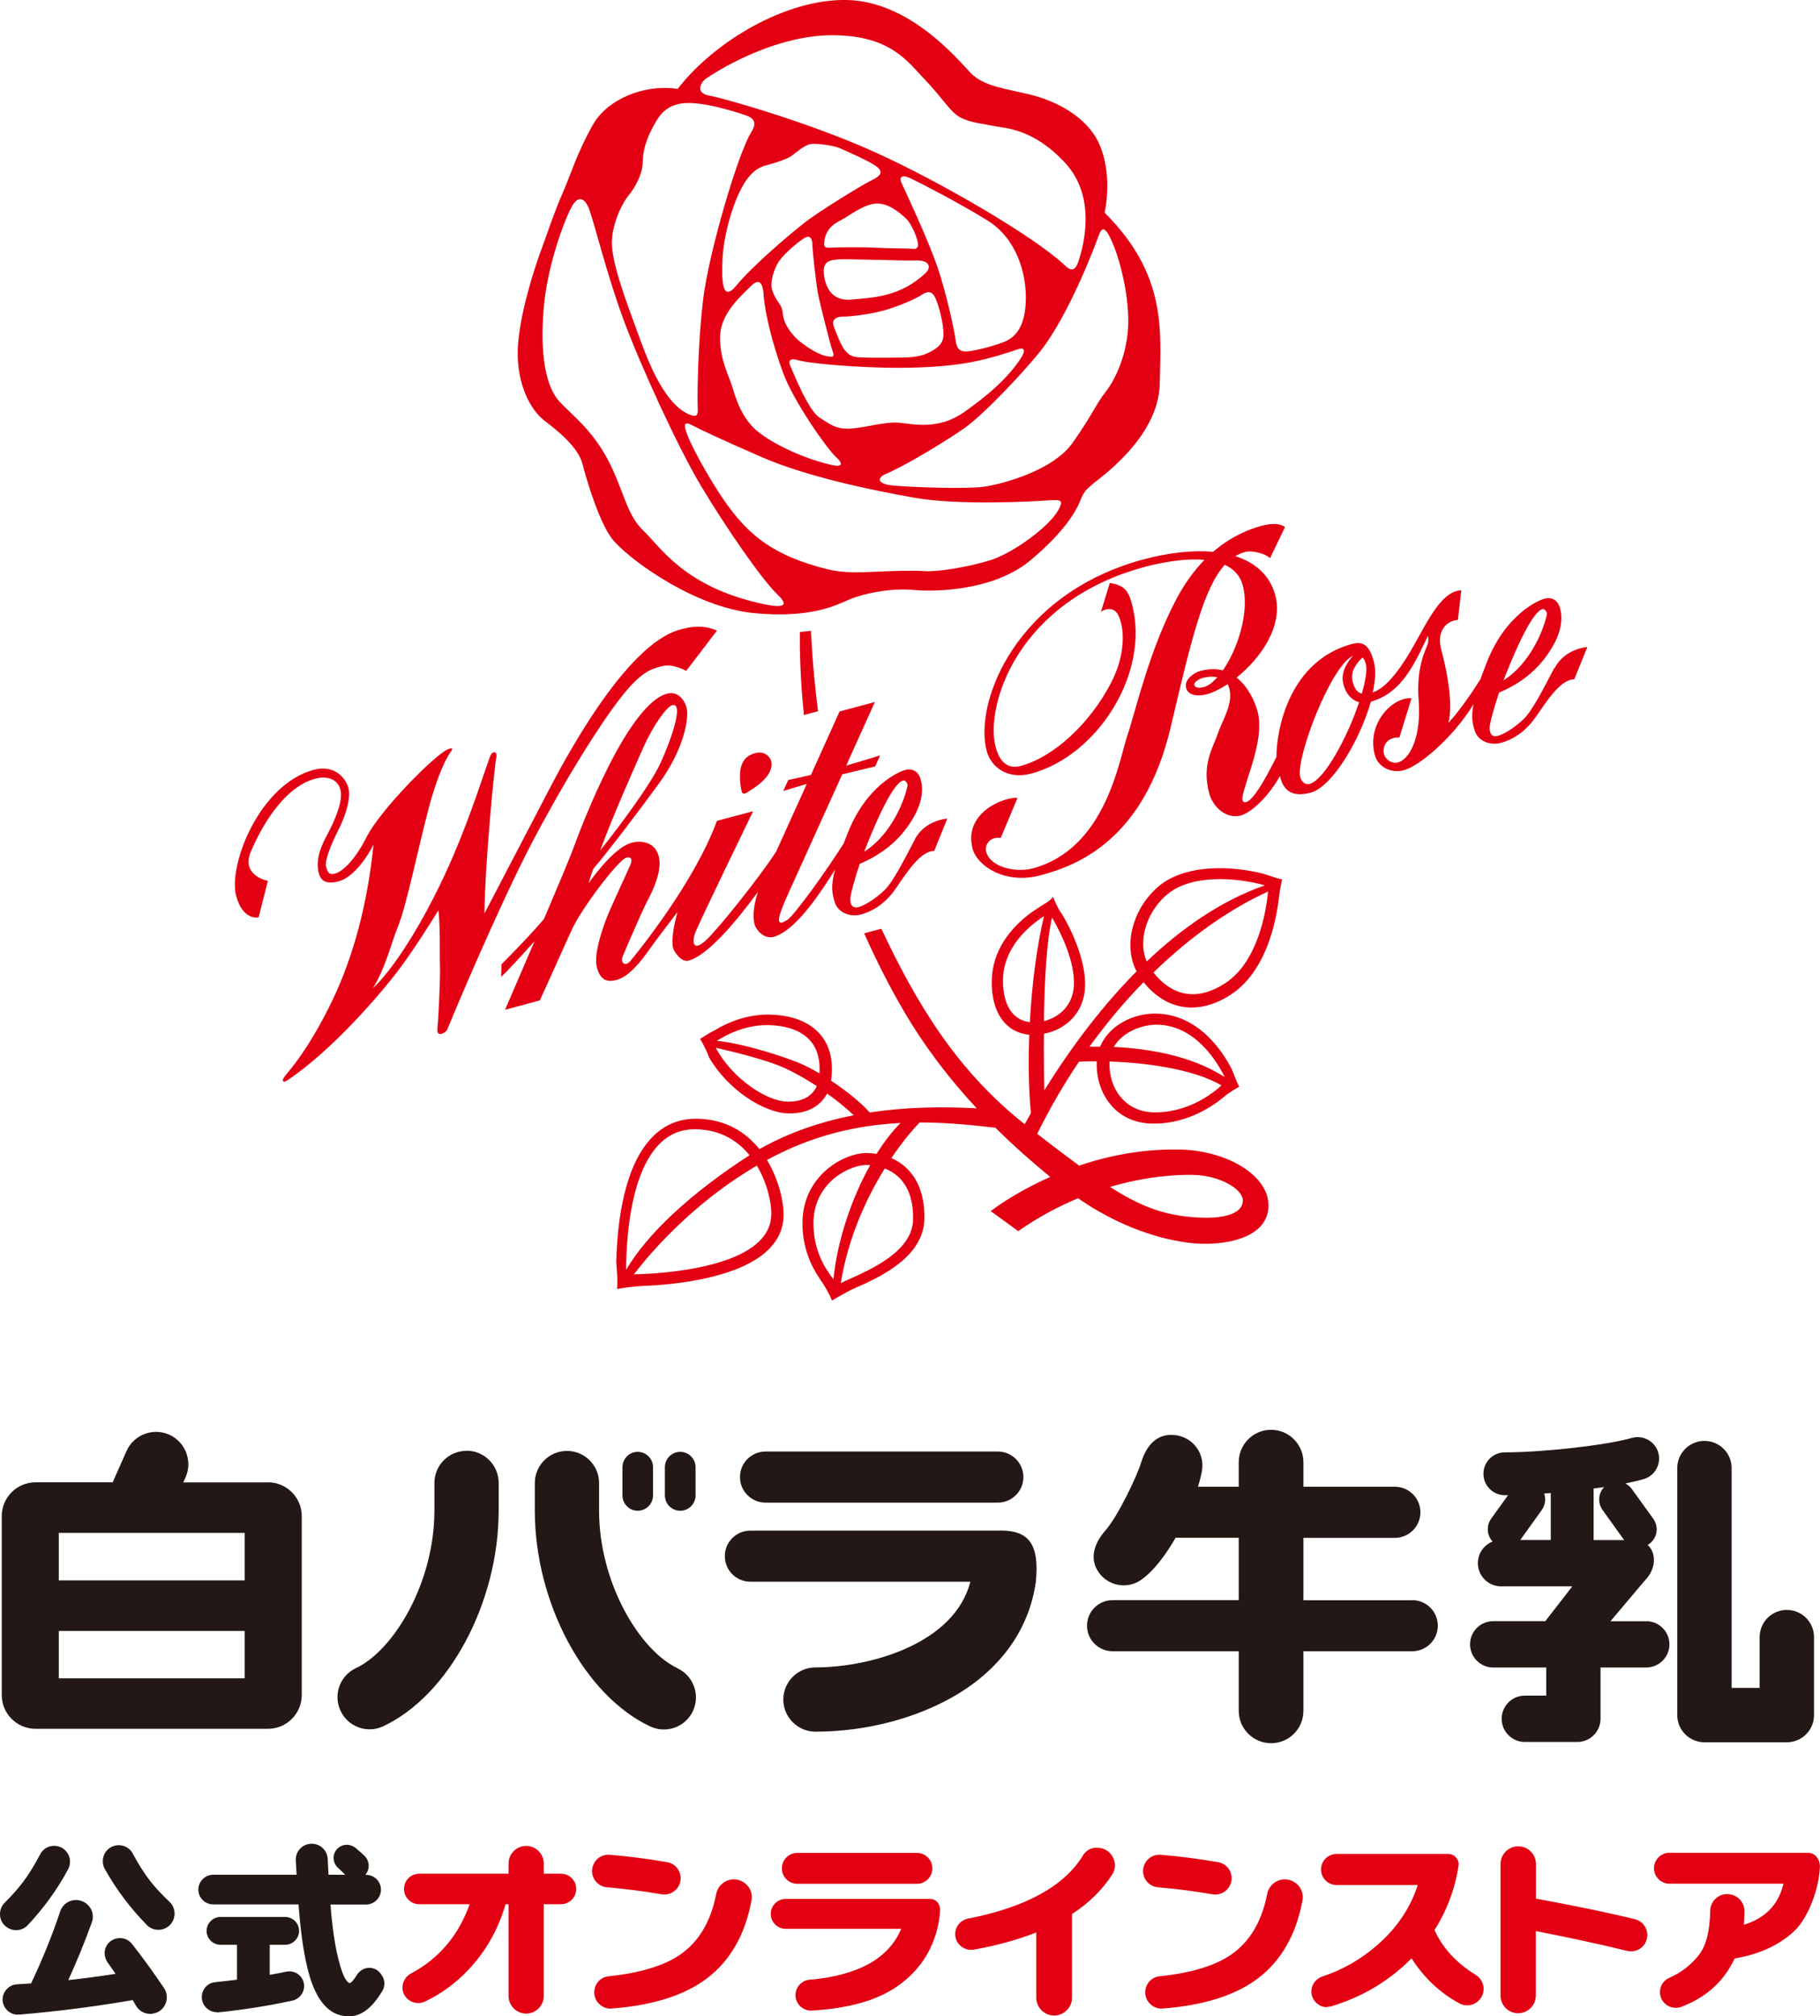 <?xml version="1.0" encoding="UTF-8"?><svg id="_イヤー_2" xmlns="http://www.w3.org/2000/svg" width="176.72" height="195.76" viewBox="0 0 176.72 195.76"><defs><style>.cls-1{fill:#e30012;}.cls-2{fill:#231815;}</style></defs><g id="_定デザイン"><g><g><g><path class="cls-2" d="M26.02,143.93h-8.22l.22-.5c.7-1.58-.02-3.44-1.6-4.14-1.58-.7-3.44,.02-4.14,1.6l-1.34,3.03H3.45c-1.81,0-3.28,1.47-3.28,3.28v17.37c0,1.81,1.47,3.28,3.28,3.28H26.02c1.81,0,3.28-1.47,3.28-3.28v-17.37c0-1.81-1.47-3.28-3.28-3.28Zm-2.26,19.02H5.71v-4.6H23.76v4.6Zm0-9.51H5.71v-4.61H23.76v4.61Z"/><g><path class="cls-2" d="M45.3,140.86c-1.72,0-3.12,1.4-3.12,3.12v2.68c0,7.01-3.94,13.57-7.62,15.3-1.56,.73-2.23,2.59-1.49,4.15,.73,1.56,2.59,2.23,4.15,1.49,6.38-3,11.2-12.01,11.2-20.95v-2.68c0-1.72-1.4-3.12-3.12-3.12Z"/><path class="cls-2" d="M65.79,161.97c-3.68-1.73-7.62-8.29-7.62-15.3v-2.68c0-1.72-1.4-3.12-3.12-3.12s-3.12,1.4-3.12,3.12v2.68c0,8.94,4.82,17.95,11.2,20.95,1.56,.73,3.42,.07,4.15-1.49,.73-1.56,.06-3.42-1.49-4.15Z"/><path class="cls-2" d="M61.92,146.68c.82,0,1.49-.67,1.49-1.49v-2.74c0-.82-.67-1.49-1.49-1.49s-1.48,.67-1.48,1.49v2.74c0,.82,.66,1.49,1.48,1.49Z"/><path class="cls-2" d="M66.05,146.68c.82,0,1.49-.67,1.49-1.49v-2.74c0-.82-.67-1.49-1.49-1.49s-1.49,.67-1.49,1.49v2.74c0,.82,.66,1.49,1.49,1.49Z"/></g><g><path class="cls-2" d="M74.33,145.89h22.56c1.37,0,2.48-1.11,2.48-2.48s-1.11-2.48-2.48-2.48h-22.56c-1.37,0-2.48,1.11-2.48,2.48s1.11,2.48,2.48,2.48Z"/><path class="cls-2" d="M97.16,148.61h-24.3c-1.37,0-2.48,1.11-2.48,2.48s1.11,2.48,2.48,2.48h21.36c-1.54,6.02-9.7,8.32-15.04,8.32-1.72,0-3.12,1.4-3.12,3.12s1.4,3.12,3.12,3.12c4.86,0,9.83-1.29,13.64-3.55,4.43-2.62,7.13-6.48,7.76-11.01,.35-3.61-.65-4.97-3.42-4.97Z"/></g><g><path class="cls-2" d="M137.13,155.37h-10.57v-6.06h8.88c1.37,0,2.48-1.11,2.48-2.48s-1.11-2.48-2.48-2.48h-8.88v-2.39c0-1.73-1.41-3.14-3.14-3.14s-3.14,1.41-3.14,3.14v2.39h-3.96c.21-.69,.36-1.28,.41-1.71,.2-1.63-.96-3.1-2.59-3.3-1.62-.2-2.73,.76-3.31,2.58-.55,1.74-.05,.16,0,0-.41,1.4-2.32,5.34-3.46,6.63-1.17,1.33-1.62,2.82-.66,4.15,.97,1.33,2.82,1.62,4.15,.65,1.22-.89,2.35-2.41,3.29-4.05h6.13v6.06h-12.25c-1.37,0-2.48,1.11-2.48,2.48s1.11,2.48,2.48,2.48h12.25v5.79c0,1.73,1.41,3.14,3.14,3.14s3.14-1.4,3.14-3.14v-5.79h10.57c1.37,0,2.48-1.11,2.48-2.48s-1.11-2.48-2.48-2.48Z"/><path class="cls-2" d="M110.83,141.93h0Z"/></g><g><path class="cls-2" d="M159.84,157.41h-3.47l3.31-3.92c1.16-1.15,1.16-2.72,.31-3.49,.05-.03,.09-.06,.14-.09,.79-.57,.97-1.66,.4-2.45l-2.08-2.89c-.17-.24-.39-.41-.63-.54,.66-.13,1.26-.27,1.77-.42,1.1-.31,1.74-1.47,1.43-2.57-.32-1.1-1.47-1.74-2.57-1.43-2.48,.71-8.59,1.4-12.33,1.4-1.15,0-2.08,.93-2.08,2.08s.93,2.08,2.08,2.08c.1,0,.2,0,.31,0l-1.64,2.28c-.49,.69-.42,1.62,.14,2.22-.84,.33-1.43,1.14-1.43,2.1,0,1.24,1.01,2.25,2.25,2.25h6.92l-2.62,3.38h-5.06c-1.25,0-2.25,1.01-2.25,2.25s1.01,2.25,2.25,2.25h5.15v2.73h-2.08c-1.25,0-2.25,1.01-2.25,2.25s1.01,2.25,2.25,2.25h5.1c1.24,0,2.25-1.01,2.25-2.25v-4.98h4.43c1.25,0,2.26-1.01,2.26-2.25s-1.01-2.25-2.26-2.25Zm-9.26-12.44v4.55h-2.96s0-.01,.01-.02l2.08-2.9c.34-.48,.41-1.07,.23-1.59,.21-.02,.42-.03,.64-.05Zm4.16,4.55v-5c.35-.05,.69-.1,1.02-.14-.57,.6-.65,1.53-.15,2.23l2.08,2.9s0,0,.01,.02h-2.96Z"/><path class="cls-2" d="M173.5,156.31c-1.46,0-2.64,1.18-2.64,2.64v4.93h-2.72v-21.34c0-1.46-1.18-2.64-2.64-2.64s-2.64,1.18-2.64,2.64v23.98c0,1.46,1.18,2.64,2.64,2.64h8c1.46,0,2.64-1.18,2.64-2.64v-7.57c0-1.46-1.18-2.64-2.64-2.64Z"/></g></g><g><path class="cls-1" d="M112.61,37.27c-.1,5.32-6.13,9.35-6.59,9.79-.46,.44-.73,.53-1.11,1.51-.38,.98-1.5,3.03-4.89,5.86-3.39,2.82-8.9,3.08-11.33,2.85-2.43-.22-5.15,.44-6.33,.97-1.18,.52-3.73,1.82-9.22,1.27-5.49-.55-11.54-4.81-13.48-6.93-1.38-1.5-2.68-5.91-3.1-7.54-.42-1.63-2.37-3.2-3.71-4.22-1.33-1.02-2.64-3.47-2.58-6.72,.06-3.24,1.59-7.99,2.26-9.79,.66-1.79,1.33-3.85,2.09-5.55,.76-1.7,1.33-3.76,2.92-6.61,1.37-2.47,4.9-4.02,8.26-3.53C69.4,3.98,76.34-.11,82.21,0c6.13,.11,10.8,5.79,12.04,7.08,1.24,1.29,3.3,1.51,5.73,2.09,2.43,.59,5.55,2.09,6.76,4.82,.97,2.19,.89,4.83,.52,6.66,6.06,6.04,5.45,11.45,5.35,16.62Zm-32.56-13.82c-.04,.31-.1,.63,.44,.6,.54-.04,3.43-.07,4.55,0,1.12,.07,3.15,.06,3.6,.11q.45,.06,.5-.35c.05-.4-.55-2.04-1.21-2.64-.67-.6-1.6-1.38-2.72-1.41-1.12-.02-2.5,.99-3.14,1.38-.64,.39-1.86,.78-2.03,2.31Zm8.8,1.84c-1.12,.04-6.8-.18-7.53-.1-.72,.08-1.4,.16-1.33,1.28,.07,1.13,.62,2.81,2.65,2.62,2.03-.19,4.78-.23,7.26-2.61,.46-.44,.52-1.25-1.06-1.19Zm-9.97-1.59c-.03-.59-.26-.95-.9-.51-.64,.44-2.06,1.58-2.52,2.48-.47,.89-.62,1.84-.54,2.25,.08,.41,.31,.94,.65,1.41,.36,.49,.4,.75,.47,1.32,.07,.63,.52,1.41,1.18,2.1,.66,.69,2.18,1.66,2.94,1.81,.76,.15,.9,.11,.68-.48-.21-.59-1.22-4.53-1.43-5.66-.2-1.13-.51-4.02-.54-4.7Zm11.94,5.23c-.19-.43-.53-.82-1.26-.34-.73,.48-2.19,1.09-3.59,1.51-1.4,.42-3.53,.65-4.11,.64-.59-.01-1.13,.25-.92,.89,.22,.63,.77,2.04,1.13,2.41,.35,.37,.49,.6,1.43,.66,.95,.06,4.64,.04,5.14-.04,.5-.08,.95-.12,1.63-.47,.69-.35,1.33-.79,1.34-1.69,.02-.9-.35-2.58-.79-3.58Zm-2.57-11.68c-.55-.26-1.04-.15-.69,.57,.35,.73,2.56,5.46,3.46,8.09,.9,2.63,1.68,6.34,1.76,7.06,.08,.72,.29,1.22,1.15,1.15,.86-.07,3.17-.67,3.94-1.1,.77-.44,1.69-1.36,1.74-3.94,.05-2.57-.92-5.92-3.69-7.65-2.76-1.72-6.78-3.78-7.68-4.2Zm-3.61,.25c.71-.34,1.23-.74,.52-1.3-.71-.56-3.13-1.59-3.66-1.83-.54-.23-2.2-.49-2.84-.37-.63,.12-1.46,.92-1.87,1.18-.41,.26-1.36,.6-2.22,.82-.86,.21-1.77,.64-2.7,2.52-.94,1.88-1.62,4.66-1.71,6.55-.08,1.89-.13,4.46,1.35,2.64,1.48-1.82,5.1-4.91,6.56-6.05,1.46-1.15,5.66-3.72,6.57-4.16Zm-10.49,11.12c-.06-.81-.28-1.81-1.25-.83-.97,.97-2.93,2.65-2.98,4.86-.04,2.21,.79,3.67,1.13,4.75,.34,1.09,.81,2.81,2.13,4.14,1.33,1.33,4.8,3,7.6,3.61,.89,.2,1.22-.02,.37-.8-.84-.78-4.09-5.35-5.12-8.17-1.03-2.81-1.74-5.71-1.89-7.56Zm24.95,6.2c.41-.63,.52-1.16-.25-.91-.77,.26-2.77,.94-4.85,1.31-2.08,.37-5.02,.54-7.9,.48-2.89-.05-7.36-.36-8.69-.75-.49-.14-.99-.11-.64,.66,.35,.77,1.72,4.23,2.79,4.92,1.07,.69,1.56,1.11,2.87,1.09,1.31-.02,3.44-.7,4.83-.58,1.39,.12,3.82,.75,6.33-1.01,2.51-1.76,4.3-3.39,5.51-5.21Zm8.59-11.96c-.48-.84-.73-.76-1.02,.05-.29,.81-2.89,7.77-5.76,11.32-1.45,1.8-5.32,5.98-7.31,7.37-1.99,1.38-5.76,3.65-7.66,4.45-.61,.26-1.03,.93,.86,1.1,1.89,.17,7.16,.34,8.79,.1,1.63-.24,6.59-1.5,8.54-4.23,1.94-2.74,2.3-3.81,3.2-4.94,.9-1.13,2.16-3.61,2.22-6.72,.06-3.11-1.02-6.99-1.87-8.49Zm-40.32,18.51c-.75-.39-1.14-.5-.63,.86,.52,1.37,2.61,5.19,4.33,7.39,1.71,2.19,3.93,4.35,9.29,5.65,1.82,.44,3.65,.27,4.87,.23,1.22-.05,3.38-.14,4.53-.05,1.15,.09,3.99-.33,6.31-1.03,2.31-.7,5.88-3.34,6.72-4.95,.42-.8,.42-1-1-.89-1.42,.11-8.67,.51-12.98-.25-4.31-.76-10.58-2.09-14.8-3.93-4.23-1.84-5.97-2.68-6.64-3.03Zm-10.15-21.02c-.37-1.03-.99-1.44-1.61-.44-.63,1.01-2.47,5.64-2.83,10.16-.36,4.52,.26,7.51,1.52,8.89,1.26,1.37,3.13,2.7,4.7,5.63,1.56,2.94,1.79,5.32,3.45,6.91,1.66,1.58,3.97,5.46,11.5,7.11,1.01,.22,3.17,.66,1.57-.86-1.6-1.52-5.15-6.72-7.44-10.55-2.29-3.83-5.93-11.81-7.54-16.17-1.61-4.36-2.8-9.25-3.32-10.68Zm9.64,19.86c.76,.35,.94,.15,.89-.59-.05-.74-.02-6.15,.54-10.67,.56-4.52,3.38-14.07,4.63-16.07,.42-.67,.56-1.27-.37-1.63-.94-.36-3.22-1.01-4.57-1.17-1.35-.16-3.11-.26-4.22,1.61-1.12,1.87-1.35,3.09-1.36,4.17-.02,1.08-.79,2.42-1.35,3.09-.55,.66-1.6,2.61-1.64,4.57-.03,1.96,1.38,5.71,2.35,8.36,.97,2.65,2.5,7.15,5.12,8.35Zm1.76-32.63c-.64,.43-1.11,1.47,.24,1.7,1.35,.23,9.76,2.62,16.13,5.51,6.37,2.89,15.22,8.06,18.25,10.83,.53,.49,1.06,1.04,1.5-.31,.43-1.34,1.8-6.12-1.31-9.49-3.12-3.37-5.82-3.36-6.9-3.58-1.08-.23-2.23-.31-3.23-.81-1-.49-1.79-1.93-3.51-3.72-1.72-1.79-3.3-4.19-8.71-4.29-5.41-.1-10.81,3.04-12.45,4.16Z"/><g><path class="cls-1" d="M79.43,69.05c-.58-4.52-.68-7.8-.68-7.8l-1.08,.11c-.03,1.66,.03,4.61,.39,8.06l1.37-.37Z"/><path class="cls-1" d="M119.46,96.6c3.49-2.24,4.46-7.13,4.73-9.5,.05-.6,.3-1.72,.3-1.72-.51-.08-1.41-.43-1.79-.54-3.15-.81-7.79-.99-10.38,1.37-2.44,2.23-3.23,5.67-1.96,8.1-3.99,4.02-7.06,8.48-8.96,11.56-.02-1.21-.06-3.23-.04-5.5,2.06-.39,3.95-1.98,4-4.67,.05-2.27-1.07-4.97-2.23-6.94-.43-.51-.88-1.68-.88-1.68-.33,.45-.91,.7-1.35,1.01-1.56,.96-4.53,3.3-4.6,7.13-.06,3.05,1.33,5.03,3.64,5.24-.11,2.76-.05,5.41,.16,7.61-.25,.44-.45,.8-.6,1.08-6.59-5.2-10.51-11.72-13.92-18.98l-1.67,.45c1.12,2.51,2.39,5.05,3.83,7.51,2.1,3.59,4.53,6.72,7.1,9.48-3.48-.19-6.99-.11-10.39,.4-.88-.98-2.29-2.12-3.75-3.08,.25-1.86-.09-3.36-1.04-4.48-1.04-1.23-2.75-1.9-4.94-1.94-2.28-.04-4.16,.82-5.27,1.49-.51,.25-.87,.51-1.47,.86,0,0,.53,.86,.87,1.81,1.82,3.13,5.31,5.38,7.69,5.43,2.03,.04,3.21-.85,3.77-1.93,.93,.66,1.82,1.38,2.59,2.11-3.22,.63-6.31,1.68-9.16,3.29-1.31-1.63-3.25-2.9-6.04-2.95-1.68-.03-3.13,.55-4.3,1.72-2.78,2.77-3.46,8.22-3.56,12.15,.02,.72,.18,1.72,.07,2.66,0,0,1.45-.28,3.07-.32,3.32-.18,8.91-.89,11.58-3.45,.99-.95,1.5-2.08,1.53-3.36,.02-1.2-.42-3.42-1.62-5.4,1.16-.62,2.36-1.19,3.6-1.66,3.28-1.26,6.46-1.78,9.37-1.93-.83,.84-1.61,1.86-2.33,3-.3-.05-.61-.07-.91-.08-2.21-.04-6.19,2.14-6.28,6.65-.05,2.44,.82,4.29,1.64,5.5,.54,.76,1.01,1.63,1.23,2.17,0,0,1.37-.83,2.14-1.17,2.54-1.11,6.75-3.04,6.83-6.76,.06-3.29-1.39-5.1-3.21-5.9,.99-1.47,1.96-2.64,2.75-3.46,2.85,0,5.36,.29,7.35,.51,1.76,1.75,3.56,3.33,5.33,4.78-3.61,1.59-5.78,3.32-5.78,3.32l2.67,1.94c1.98-1.38,3.94-2.41,5.81-3.19,4.96,3.45,9.71,4.38,12.11,4.42,2.61,.05,6.32-.69,6.38-3.67,.05-2.97-4.05-5.4-8.64-5.48-3.65-.07-6.97,.62-9.75,1.56-1.21-.89-2.55-1.92-4.07-3.08,1.23-2.5,2.59-4.83,4.06-7.01,.47-.03,1.06-.04,1.72-.04,0,.07,0,.13,0,.2-.05,2.86,1.77,5.78,5.37,5.85,2.87,.06,5.4-1.23,7.11-2.7,.42-.35,1.36-.89,1.36-.89-.22-.36-.47-1.09-.74-1.72-.94-1.82-3.27-5.29-7.33-5.37-2.21-.04-4.58,1.14-5.44,3.21-.38,0-.73,0-1.03,0,1.65-2.29,3.42-4.39,5.25-6.26,2.21,2.76,5.32,3.23,8.41,1.25Zm-43.01,10.36c-2.07-.04-5.4-2.31-6.95-5.23,1.25,.28,4.89,1.13,6.76,2,.93,.43,1.99,1.03,3.05,1.72-.3,.67-1.03,1.54-2.86,1.51Zm3.11-2.75c-.82-.48-1.61-.88-2.27-1.13-2.22-.85-5.59-1.84-7.69-2.02,.92-.6,2.76-1.56,4.99-1.53,1.31,.02,3.08,.32,4.13,1.56,.65,.77,.93,1.82,.85,3.11Zm-18.76,18.6c.06-3.42,.6-9.11,3.25-11.76,.98-.97,2.13-1.43,3.52-1.41,2.39,.04,4.06,1.12,5.21,2.52-5.77,3.73-9.94,7.65-11.98,11.12,0-.15,0-.3,0-.47Zm14.09-4.87c-.02,.99-.41,1.84-1.19,2.6-2.76,2.65-9.37,3.12-12.15,3.19,2.37-3.11,6.6-7.45,11.94-10.56,1.05,1.75,1.43,3.71,1.41,4.77Zm4.09,.75c.08-4.04,3.69-5.61,5.18-5.58,.09,0,.2,0,.33,.02-1.89,3.37-3.22,7.51-3.56,11.07-.8-.98-1.99-2.87-1.94-5.5Zm9.68-.29c-.06,3.03-3.89,4.76-6.19,5.79-.31,.14-.58,.26-.83,.39,.71-4.4,2.46-8.22,4.27-11.13,1.33,.52,2.81,1.8,2.75,4.95Zm27.2-4.33c2.52,.05,4.84,1.35,4.82,2.52-.02,1.17-1.65,1.68-3.73,1.64-3.5-.07-5.99-.95-9.17-2.99,3.65-1.08,6.63-1.2,8.08-1.17Zm-13.71-24.98c.98,1.67,2.18,4.27,2.13,6.46-.04,2-1.39,3.22-2.92,3.59,.05-3.69,.25-7.76,.79-10.05Zm-2.15,10.15c-1.68-.18-2.65-1.7-2.61-4.14,.06-3.19,2.59-5.25,3.98-6.15-.72,3.03-1.18,6.71-1.37,10.29Zm12.39,.25c3.68,.07,5.8,3.6,6.53,5.09-3.36-2.18-7.72-2.79-10.77-2.93,.86-1.5,2.81-2.19,4.23-2.16Zm-4.66,3.57c3.41,.12,8.07,.69,10.88,2.32-1.54,1.4-3.89,2.67-6.58,2.62-2.88-.06-4.35-2.43-4.3-4.75,0-.07,0-.13,0-.2Zm11.19-7.57c-3.44,2.2-5.73,.45-6.92-1.07,3.65-3.55,7.49-6.21,11.13-7.86-.2,2.04-1.02,6.88-4.21,8.93Zm-5.72-8.53c2.32-2.12,6.82-1.79,9.62-1-4.31,1.49-8.18,4.26-11.48,7.39-.83-1.95-.1-4.61,1.85-6.4Z"/></g><g><path class="cls-1" d="M66.02,61.13c-5.39,1.45-11.47,13.16-12.83,15.77-1.17,2.23-5.04,9.67-6.15,11.79,.04-4.78,.98-14.37,1.14-15.08,.17-.73-.39-.76-.62-.11-.95,2.65-2.6,8.08-5.43,13.6-2.56,5.01-4.78,7.81-5.91,8.83,1.25-2.05,1.75-4.32,2.44-6.02,.78-1.9,1.96-7.59,2.91-11.23,.95-3.65,1.86-5.22,2.19-5.68,.34-.45,0-.36-.29-.24-1.28,.55-6.54,5.88-7.86,8.48-1.32,2.6-2.52,3.43-3.08,3.58-.56,.15-.71-.09-.87-.68-.16-.6,.51-2.2,1.23-3.63,.72-1.43,1.19-3.07,.94-4.01-.25-.94-1.35-2.3-3.36-1.76-5.31,1.42-8.33,9.29-7.54,12.24,.65,2.44,2.18,2.09,2.18,2.09l.9-3.54s-2.65-.5-1.65-2.85c.84-1.99,3.01-6.21,6.26-7.08,.97-.26,2.12-.08,2.43,1.06,.31,1.14-.62,3.16-1.35,4.52-.74,1.36-1.03,2.54-.74,3.62,.29,1.08,1.23,.95,1.98,.75,.92-.25,2.23-1.42,3.33-3.55-.57,5.61-1.91,10.78-4,15.13-2.3,4.77-4.18,6.81-4.59,7.33-.41,.52-.18,.69,.17,.46,4.31-2.85,9.05-8.34,10.94-10.86,1.29-1.72,2.89-4.24,3.78-5.68,.2,1.84,.1,4.19,.15,5.45,.04,1.37-.16,5.22-.25,6.07-.1,.85,.8,.43,.97,.02,.39-.97,4.97-11.92,8.25-18.17,3.28-6.24,6.5-11.32,8.51-13.92,2.01-2.6,2.99-2.87,4.06-3.15,1.07-.29,2.37,.46,2.37,.46l2.99-3.92c-1.44-.58-2.49-.39-3.56-.1Z"/><path class="cls-1" d="M88.82,81.53c-1,1.91-2.14,4.15-2.95,4.91-.8,.77-1.86,1.46-2.5,1.63-.64,.17-.81-.29-.81-.79,0-.41,.48-2.11,.92-3.41,1.25-.52,3-1.49,4.36-3.23,1.95-2.5,1.78-4.14,1.56-4.96-.22-.81-.85-1.1-1.49-.93-.64,.17-3.77,1.51-5.6,6.14-.14,.36-.27,.69-.39,1-1.53,2.43-4.79,7.02-5.51,7.45-.46,.28-.72,.38-.77,.02-.05-.36,.26-1.08,.61-1.96l5.53-12.22c1.47-.36,3.2-.77,3.2-.77l.48-1.07s-1.74,.54-3.3,1l2.79-6.18-3.43,.92-2.78,6.16c-1.16,.27-2.2,.49-2.2,.49l-.49,1.07s1.16-.36,2.29-.69l-2.97,6.56c-1.72,2.66-5.74,7.64-6.84,8.64-1.29,1.17-1.31,.08-1.05-.68,.25-.76,5.65-11.87,5.65-11.87l-3.52,.94c-2.18,6.01-7.9,13.02-8.42,13.62-.53,.6-.93,.11-.75-.4,.19-.51,1.78-4.15,2.19-4.99,.42-.85,1.77-3.18,1.33-4.8-.44-1.63-2.09-1.46-2.6-1.32-1.51,.41-3.3,2.67-4.22,3.96,.13-.45,.29-.91,.46-1.4,1.6-1.88,4.41-5.6,6.34-8.24,2.47-3.35,2.99-6.43,2.73-7.4-.26-.97-.99-1.63-1.9-1.38-3.82,1.03-8.27,12.73-9.11,15.04-.35,.96-1.56,3.82-2.84,6.84-1.96,2.27-4.12,4.38-4.12,4.38l-.04,1.23c.54-.48,1.9-1.96,3.24-3.45-1.5,3.5-2.86,6.65-2.86,6.65l3.38-.91s2.15-4.75,3.09-6.84c.95-2.09,4.53-6.82,5.33-7.03,.34-.09,.63,.08,.37,.7-.26,.62-1.5,3.27-2.07,4.59-.56,1.31-1.54,4.08-1.18,5.39,.35,1.31,1.07,1.42,1.89,1.21,.82-.22,1.78-.96,3.07-2.78,.8-1.13,2.05-2.76,2.87-3.83-.41,1.43-.61,2.83-.44,3.48,.13,.47,.84,1.43,1.5,1.25,1.85-.49,4.56-3.7,6.75-6.68-.36,1.09-.57,2.27-.33,3.17,.14,.51,.9,1.45,1.84,1.2,1.63-.44,3.56-2.65,5.97-6.53-.44,1.68-.27,2.31-.06,3.07,.31,1.16,1.57,1.56,2.57,1.29,1.01-.27,2.29-.94,3.38-2.51,1.09-1.58,2.41-3.67,3.74-3.66l1.27-3.14s-2.17,.12-3.17,2.04Zm-1.13-5.75c.17-.04,.36,.14,.43,.39,.06,.24-1.01,4.48-4.21,6.53,.67-1.74,2.63-6.61,3.78-6.92Zm-25.19-3.27c.91-2.07,2.25-3.91,2.76-4.04,1.2-.32-.12,3.45-1.16,5.69-.89,1.9-3.61,5.64-5.83,8.42,1.52-4.07,3.57-8.57,4.23-10.08Z"/><path class="cls-1" d="M73.34,73.12c-.92,.25-1.84,.91-1.36,3.58,.06,.31,.16,.5,.58,.23,.42-.28,2.72-1.55,2.31-3.07-.07-.25-.52-1.01-1.53-.74Z"/><path class="cls-1" d="M150.9,64.89c-1,1.92-2.14,4.15-2.95,4.92-.8,.77-1.85,1.46-2.5,1.63-.64,.18-.81-.29-.81-.79,0-.41,.48-2.11,.92-3.41,1.25-.51,3-1.49,4.36-3.23,1.94-2.49,1.78-4.15,1.56-4.96-.22-.81-.85-1.1-1.49-.93-.64,.17-3.77,1.52-5.6,6.13-.25,.63-.46,1.19-.64,1.69-.55,.88-1.85,2.87-3.11,4.25,.52-2.03-.26-5.47-.68-7.05-.57-2.14,.74-2.9,1.6-2.95l.33-2.88c-2.27,.1-3.65,4-5.5,6.84-1.28,1.97-2.23,2.76-3.09,3.08,.25-1.16,.31-2.2,.11-2.96-.43-1.6-1.03-2.04-2.12-1.75-6.1,1.64-7.35,8.3-7.35,10.97-.86,1.73-1.93,3.71-2.71,4.27-.31,.22-.72,.24-.56-.54,.16-.77,.77-2.45,1.09-3.64,.32-1.19,.76-3,.34-4.54-.24-.88-.87-2.34-2.03-3.25,2.35-1.88,4.55-5.02,3.76-7.99-.52-1.94-1.93-3.18-3.88-3.8,.31-.18,.64-.33,1-.42,.64-.17,1.98,.19,2.37,.62l1.45-3.02s-.53-.59-2.3-.12c-1.06,.29-2.83,.93-4.68,2.52-1.98-.18-4.31,.08-6.75,.73-12.32,3.3-16.51,13.82-15.23,18.61,.42,1.58,2.05,2.8,4.32,2.19,6.46-1.73,11.57-9.8,9.78-16.47-.36-1.33-.76-1.81-2.15-2.04l-.86,2.81s.52-.41,1.09-.23c.57,.19,.71,.79,.85,1.26,.25,.9,.46,3.11-.95,5.84-2.04,3.96-5.57,7.23-8.8,8.09-1.22,.33-2.02-.37-2.41-1.83-1.05-3.94,2.03-14.16,14.48-17.5,1.06-.28,3.59-.88,5.79-.68-.94,.97-1.87,2.2-2.71,3.78-2.68,5.06-3.95,10.84-4.77,13.26-.82,2.42-2.1,11.02-9.21,12.92-1.62,.43-4.11-.12-4.5-1.61-.2-.74,.45-1.52,1.41-1.35l1.63-3.89c-1.27-.12-5.31,1.42-4.35,4.97,.42,1.58,3.09,3.48,6.6,2.54,3.51-.94,10.05-3.38,12.64-14.44,2-8.54,3.21-13.48,5.24-15.7,.83,.38,1.48,1.01,1.74,2,.69,2.57-.49,6.17-1.93,8.25-.62-.16-1.33-.17-2.14,.04-.82,.22-1.63,.94-1.43,1.67,.2,.73,1.14,.84,2,.61,.6-.16,1.3-.5,2.03-.98,.06,.11,.11,.24,.16,.39,.41,1.54-.68,3.12-1.14,4.48-.46,1.36-1.55,2.94-.81,5.72,.38,1.41,1.73,2.52,3.06,2.16,.97-.26,2.64-1.73,3.81-3.83,.25,1.02,.83,2.19,2.99,1.61,2.08-.56,4.77-5.07,5.84-8.83,2.91-.84,4.1-3.35,5.55-6.41,.03,.21,.05,.6-.06,.9-.15,.45-1.11,2.18-.85,5.37,.26,3.19-.68,5.68-2.05,6.05-.47,.13-1.17-.24-1.32-.84-.16-.6,.16-1.65,1.5-1.6l1.18-3.8c-1.7-.19-4.42,2.33-3.56,5.53,.29,1.07,1.49,1.8,2.82,1.45,1.45-.39,4.68-3.03,6.76-6.4-.25,1.23-.1,1.8,.08,2.46,.31,1.16,1.56,1.55,2.57,1.29,1-.27,2.29-.94,3.39-2.51,1.09-1.57,2.41-3.67,3.74-3.66l1.27-3.14s-2.17,.13-3.17,2.04Zm-1.13-5.75c.17-.04,.36,.14,.43,.39,.06,.24-1.01,4.48-4.21,6.53,.67-1.74,2.63-6.61,3.78-6.92Zm-32.88,7.57c-.52,.13-.86,.05-.93-.21-.07-.26,.48-.59,.83-.68,.19-.05,.82-.2,1.41-.07-.44,.51-.89,.85-1.31,.96Zm10.27,9.4c-.43,.11-.79-.2-.91-.67-.47-1.75,2.97-10.83,5.13-11.77-.51,.55-1.25,1.59-.94,2.76,.29,1.09,.92,1.58,1.53,1.75-1.12,3.35-3.36,7.55-4.81,7.93Zm5.07-8.76c-.59-.15-.79-.79-.89-1.17-.27-1,.45-1.88,.97-2.35,.14,.15,.24,.36,.3,.59,.16,.58-.01,1.66-.38,2.93Z"/></g></g></g><g><path class="cls-2" d="M1.74,195.61c-.62,0-1.19-.4-1.4-.98-.16-.44-.1-.92,.16-1.31,.26-.39,.67-.63,1.14-.66,.46-.03,.92-.06,1.38-.09,1.12-2.37,2.07-4.72,2.82-6.98,.22-.67,.84-1.12,1.54-1.12,.1,0,.19,0,.29,.03,.47,.09,.88,.38,1.13,.79,.24,.41,.28,.91,.12,1.35-.71,1.96-1.48,3.84-2.29,5.61,1.51-.16,3.05-.37,4.59-.61-.26-.38-.52-.75-.78-1.12-.28-.4-.36-.91-.2-1.36,.16-.46,.51-.79,.98-.93,.14-.04,.29-.06,.43-.06,.45,0,.87,.2,1.15,.55,1,1.26,2.05,2.71,3.12,4.29,.28,.42,.35,.93,.2,1.41-.16,.48-.51,.85-.98,1.01-.18,.06-.36,.1-.55,.1-.57,0-1.09-.3-1.38-.79l-.33-.55c-3.59,.62-7.29,1.1-11.01,1.41-.04,0-.08,0-.13,0Zm-.18-8.21c-.28,0-.56-.08-.8-.22-.42-.25-.69-.66-.75-1.14-.06-.49,.11-.97,.46-1.32,.68-.67,1.28-1.35,1.78-2.01,.56-.75,1.12-1.66,1.66-2.69,.26-.5,.78-.81,1.35-.81,.15,0,.3,.02,.45,.07,.44,.13,.79,.46,.97,.88,.18,.43,.15,.92-.07,1.34-1.07,1.98-2.39,3.8-3.93,5.43-.28,.3-.69,.47-1.11,.47Zm13.82-.03c-.42,0-.81-.16-1.1-.45-1.59-1.61-2.97-3.44-4.09-5.43-.24-.42-.27-.91-.1-1.36,.17-.44,.53-.77,.98-.91,.15-.05,.3-.07,.46-.07,.57,0,1.09,.31,1.35,.8,.55,1.03,1.13,1.94,1.72,2.7,.51,.65,1.14,1.32,1.85,1.99,.37,.35,.55,.84,.49,1.34-.06,.49-.33,.92-.76,1.17-.24,.14-.52,.22-.81,.22Z"/><path class="cls-2" d="M33.83,195.76c-1.56,0-2.74-1.07-3.53-3.18-.61-1.64-1.05-4.2-1.31-7.61v-.07h-8.29c-.8,0-1.44-.65-1.44-1.44s.65-1.44,1.44-1.44h8.1c-.03-.47-.05-.94-.08-1.39-.02-.43,.13-.83,.42-1.14,.3-.31,.7-.48,1.13-.48,.83,0,1.51,.65,1.55,1.47,.02,.43,.05,.94,.08,1.54h1.62c-.23-.23-.46-.45-.7-.67-.28-.25-.43-.61-.43-.98,0-.38,.18-.73,.47-.97,.23-.19,.52-.29,.82-.29s.6,.11,.84,.3c.29,.24,.58,.49,.86,.76,.28,.27,.43,.64,.42,1.03-.01,.31-.13,.6-.32,.83h.07c.8,0,1.44,.65,1.44,1.44s-.65,1.44-1.44,1.44h-3.46c.16,2.1,.41,3.9,.77,5.31,.52,2.15,.99,2.32,1.12,2.32,0,0,.2-.03,.68-.8,.27-.43,.72-.68,1.2-.68s.89,.24,1.15,.63l.1,.15c.29,.45,.28,1.04,0,1.5-.36,.57-.67,.98-.92,1.26-.72,.78-1.5,1.18-2.34,1.18Zm-12.77-.39c-.65,0-1.23-.44-1.41-1.06-.12-.42-.05-.87,.19-1.23,.24-.36,.63-.59,1.06-.63,.69-.07,1.39-.15,2.11-.24v-3.39h-1.6c-.75,0-1.35-.61-1.35-1.35s.61-1.35,1.35-1.35h6.28c.75,0,1.35,.61,1.35,1.35s-.61,1.35-1.35,1.35h-1.5v2.92c.51-.09,1.05-.19,1.61-.31,.1-.02,.2-.03,.3-.03,.79,0,1.43,.64,1.43,1.43,0,.67-.47,1.26-1.13,1.41-2.35,.51-4.77,.89-7.19,1.14-.05,0-.1,0-.15,0Z"/><path class="cls-1" d="M51.09,195.5c-.94,0-1.71-.77-1.71-1.71v-8.91h-.29c-.72,2.48-1.95,4.63-3.65,6.41-1.22,1.28-2.63,2.31-4.17,3.04-.21,.1-.44,.15-.67,.15-.39,0-.78-.16-1.06-.43-.3-.29-.46-.67-.46-1.09,0-.56,.32-1.08,.84-1.36,2.69-1.43,4.61-3.69,5.68-6.72h-4.89c-.82,0-1.48-.66-1.48-1.48s.66-1.48,1.48-1.48h8.67v-.99c0-.94,.77-1.71,1.71-1.71s1.71,.77,1.71,1.71v.99h1.67c.82,0,1.48,.66,1.48,1.48s-.66,1.48-1.48,1.48h-1.67v8.91c0,.94-.77,1.71-1.71,1.71Z"/><path class="cls-1" d="M59.29,195.02c-.87,0-1.59-.71-1.59-1.58,0-.81,.6-1.48,1.39-1.56,3.07-.32,5.41-1.03,6.96-2.11,1.81-1.25,2.98-3.23,3.49-5.88,.16-.82,.88-1.42,1.71-1.42,.52,0,1.01,.23,1.35,.63,.33,.4,.47,.91,.37,1.41-.61,3.31-2.06,5.85-4.31,7.56-2.19,1.66-5.3,2.64-9.26,2.94-.04,0-.08,0-.12,0Zm5.22-11.08c-.09,0-.19,0-.28-.02-1.71-.3-3.49-.53-5.28-.68-.83-.07-1.46-.75-1.46-1.57,0-.88,.7-1.59,1.57-1.59,.04,0,.09,0,.13,0,1.84,.15,3.72,.4,5.59,.72,.76,.13,1.31,.79,1.31,1.56,0,.87-.71,1.58-1.59,1.58Z"/><path class="cls-1" d="M78.75,195.21c-.83,0-1.51-.67-1.51-1.5,0-.77,.59-1.42,1.34-1.49,4.74-.41,7.74-2.08,8.92-4.95h-11.21c-.8,0-1.45-.65-1.45-1.45s.65-1.45,1.45-1.45h14.03c.27,0,.5,.1,.68,.29,.21,.23,.31,.57,.28,.95-.18,2.14-1.06,5.15-4.27,7.32-1.94,1.31-4.61,2.06-8.16,2.28h-.1Zm-1.33-12.31c-.83,0-1.5-.67-1.5-1.5s.67-1.5,1.5-1.5h11.61c.83,0,1.5,.67,1.5,1.5s-.67,1.5-1.5,1.5h-11.61Z"/><path class="cls-1" d="M102.36,195.69c-.96,0-1.74-.78-1.74-1.74v-6.33c-1.79,.71-3.82,1.27-6.06,1.67-.09,.02-.18,.02-.27,.02-.4,0-.79-.16-1.08-.44-.3-.29-.46-.67-.46-1.09,0-.73,.52-1.36,1.25-1.5,5.6-1.1,9.35-3.16,11.15-6.13,.28-.47,.76-.75,1.28-.75h.12c.63,0,1.2,.34,1.5,.9,.3,.54,.28,1.17-.05,1.69-.94,1.47-2.26,2.77-3.91,3.85v8.11c0,.96-.78,1.74-1.74,1.74Z"/><path class="cls-1" d="M112.79,195.02c-.87,0-1.59-.71-1.59-1.58,0-.81,.6-1.48,1.39-1.56,3.07-.32,5.41-1.03,6.96-2.11,1.81-1.25,2.98-3.23,3.49-5.88,.16-.82,.88-1.42,1.71-1.42,.52,0,1.01,.23,1.35,.63,.33,.4,.47,.91,.37,1.41-.61,3.31-2.06,5.85-4.31,7.56-2.19,1.66-5.3,2.64-9.26,2.94-.04,0-.08,0-.12,0Zm5.22-11.08c-.09,0-.19,0-.28-.02-1.71-.3-3.49-.53-5.28-.68-.83-.07-1.46-.75-1.46-1.57,0-.88,.7-1.59,1.57-1.59,.04,0,.09,0,.13,0,1.84,.15,3.72,.4,5.59,.72,.76,.13,1.31,.79,1.31,1.56,0,.87-.71,1.58-1.59,1.58Z"/><path class="cls-1" d="M128.85,194.88c-.4,0-.78-.16-1.06-.44-.29-.29-.46-.67-.46-1.09,0-.65,.43-1.23,1.07-1.45,1.95-.64,3.73-1.66,5.31-3.03,1.91-1.66,3.24-3.63,3.95-5.85h-7.88c-.83,0-1.51-.68-1.51-1.51s.68-1.51,1.51-1.51h10.83c.3,0,.59,.13,.78,.36,.19,.22,.28,.51,.23,.8-.34,2.24-1.13,4.34-2.33,6.23,.78,1.73,2.11,3.19,3.98,4.34,.49,.3,.79,.82,.79,1.37,0,.88-.72,1.6-1.61,1.6-.27,0-.52-.07-.76-.2-1.87-1.01-3.42-2.48-4.63-4.36-2.17,2.19-4.79,3.75-7.78,4.65-.14,.04-.29,.06-.44,.06Z"/><path class="cls-1" d="M147.42,195.47c-.95,0-1.72-.77-1.72-1.72v-12.77c0-.95,.77-1.72,1.72-1.72s1.72,.77,1.72,1.72v3.36c3.91,.72,7.15,1.39,9.61,2,.71,.17,1.2,.81,1.2,1.54,0,.87-.71,1.58-1.58,1.58-.13,0-.25-.02-.38-.05-2.8-.68-5.78-1.32-8.86-1.92v6.25c0,.95-.77,1.72-1.72,1.72Z"/><path class="cls-1" d="M162.71,194.94c-.84,0-1.53-.68-1.53-1.52,0-.6,.34-1.14,.87-1.37,1.2-.53,2.15-1.27,2.91-2.24,.71-.92,1.06-2.28,1.1-4.3,.02-.89,.75-1.61,1.62-1.61,.49,0,.92,.18,1.24,.51,.32,.33,.48,.76,.47,1.22-.02,.53-.04,.95-.06,1.25,2.09-.65,3.36-1.95,3.84-3.99h-11.07c-.83,0-1.5-.67-1.5-1.5s.67-1.5,1.5-1.5h13.43c.32,0,.61,.12,.82,.35,.25,.26,.38,.65,.36,1.06-.11,2.26-1.21,4.99-2.5,6.2-1.46,1.36-3.4,2.25-5.78,2.65-1.01,2.19-2.75,3.77-5.16,4.69-.18,.07-.37,.1-.56,.1Z"/></g></g></g></svg>